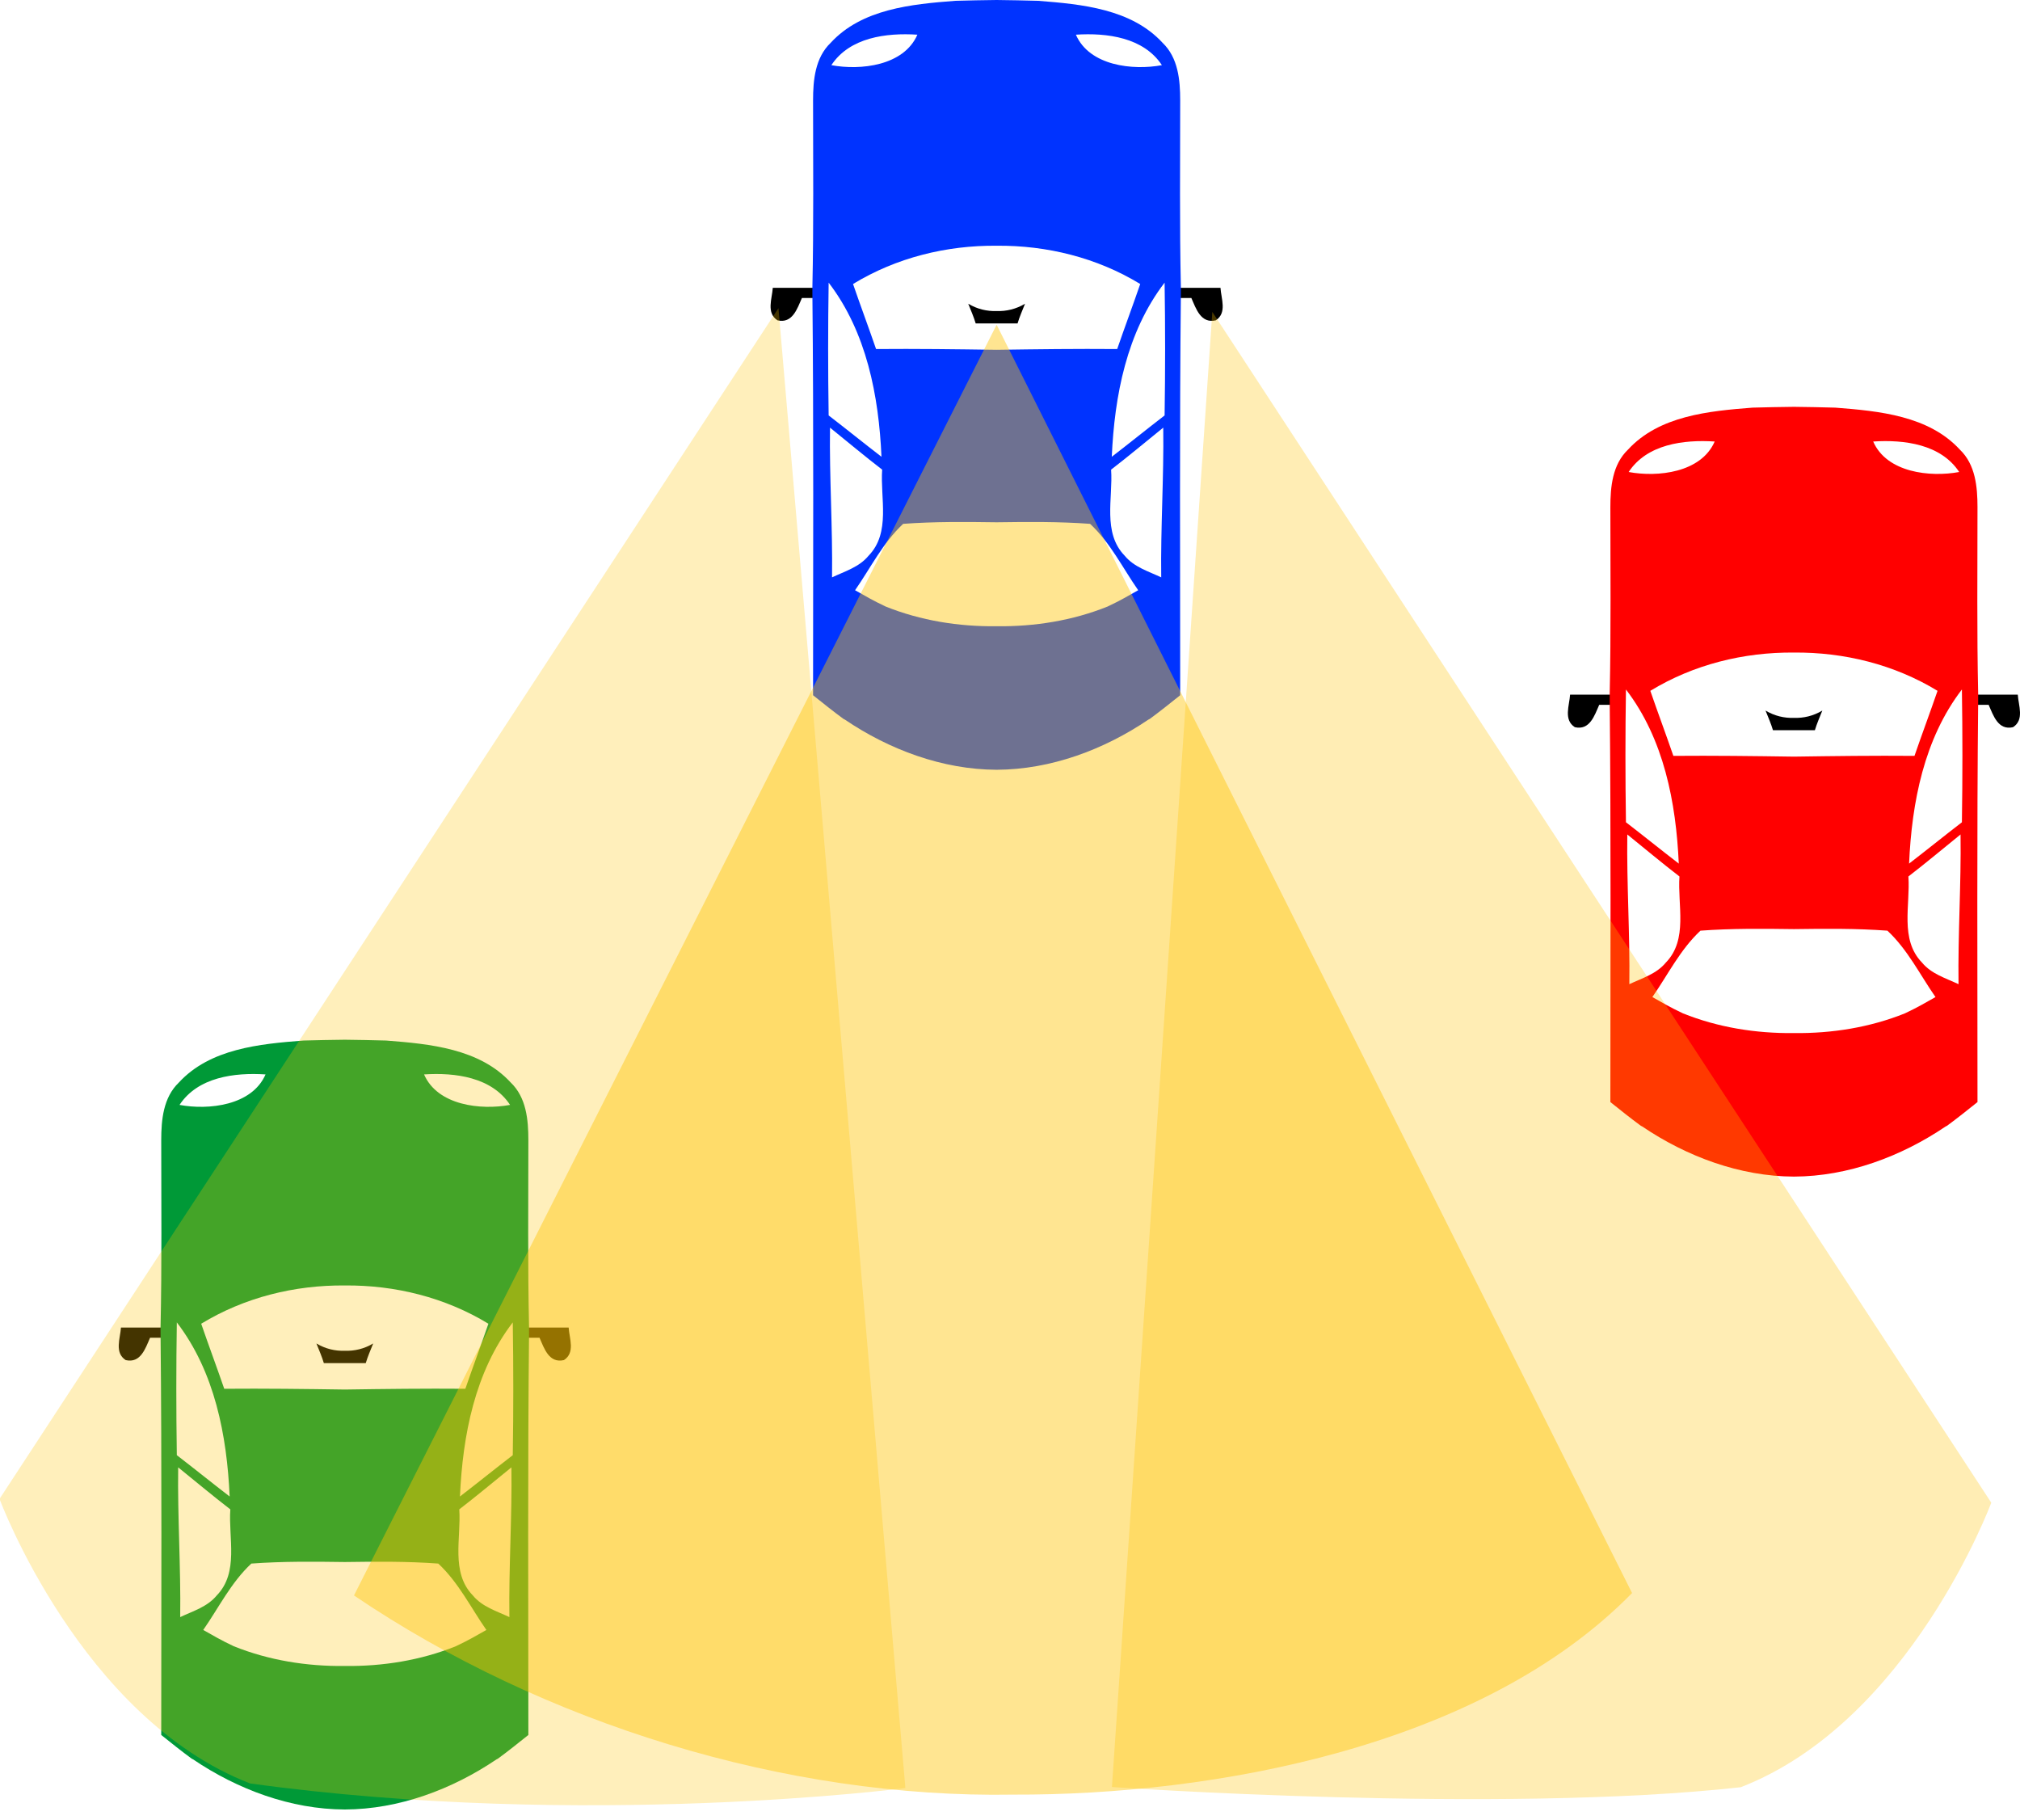 <?xml version="1.0" encoding="UTF-8" standalone="no"?>
<svg
   xmlns:svg="http://www.w3.org/2000/svg"
   xmlns="http://www.w3.org/2000/svg"
   version="1.0"
   width="527.708"
   height="475.317"
   viewBox="0 0 527.708 475.317"
   id="svg2"
   xml:space="preserve">
		<g id="Ebene_2">
			<g id="g7">
				<path
   d="M 260.362,81.241 C 257.845,81.326 255.329,80.75 252.945,79.334 C 253.653,81.11 254.36,82.702 254.891,84.469 C 256.751,84.469 258.567,84.469 260.362,84.469 C 262.156,84.469 263.973,84.469 265.833,84.469 C 266.363,82.702 267.071,81.11 267.779,79.334 C 265.395,80.75 262.879,81.326 260.362,81.241 z "
   id="path9" />
				<path
   d="M 203.123,83.673 C 200.114,81.727 201.708,78.011 201.884,75.18 C 205.423,75.18 208.962,75.18 212.677,75.18 C 212.677,75.888 212.677,77.126 212.677,77.834 C 211.792,77.834 210.201,77.834 209.492,77.834 C 208.253,80.666 207.016,84.558 203.123,83.673 L 203.123,83.673 z "
   id="path11" />
				<path
   d="M 317.603,83.673 C 320.613,81.727 319.018,78.011 318.842,75.18 C 315.303,75.18 311.764,75.18 308.047,75.18 C 308.047,75.888 308.047,77.126 308.047,77.834 C 308.932,77.834 310.523,77.834 311.231,77.834 C 312.472,80.666 313.709,84.558 317.603,83.673 L 317.603,83.673 z "
   id="path13" />
				<g
   id="g15">
					<path
   d="M 216.478,73.823 C 216.301,85.325 216.301,96.827 216.478,108.506 C 221.078,112.045 225.679,115.762 230.28,119.301 C 229.572,103.375 226.387,86.741 216.478,73.823 z "
   style="fill:none"
   id="path17" />
					<path
   d="M 239.658,9.059 C 231.519,8.528 221.963,9.766 217.186,17.021 C 224.794,18.438 236.119,17.199 239.658,9.059 z "
   style="fill:none"
   id="path19" />
					<path
   d="M 303.538,17.021 C 298.758,9.766 289.206,8.528 281.066,9.059 C 284.605,17.199 295.93,18.438 303.538,17.021 z "
   style="fill:none"
   id="path21" />
					<path
   d="M 228.865,91.165 C 239.393,91.076 249.878,91.209 260.362,91.364 C 270.845,91.209 281.329,91.076 291.856,91.165 C 293.806,85.502 295.93,79.84 297.875,74.178 C 286.576,67.292 273.47,64.064 260.362,64.182 C 247.253,64.064 234.147,67.292 222.848,74.178 C 224.794,79.84 226.918,85.502 228.865,91.165 z "
   style="fill:none"
   id="path23" />
					<path
   d="M 226.918,145.135 C 232.757,139.119 229.926,130.094 230.457,122.663 C 225.856,119.124 221.432,115.407 216.831,111.691 C 216.654,124.786 217.539,137.704 217.363,150.798 C 220.725,149.206 224.441,148.144 226.918,145.135 z "
   style="fill:none"
   id="path25" />
					<path
   d="M 260.362,136.414 C 252.222,136.297 244.082,136.224 235.943,136.819 C 230.634,141.773 227.448,148.321 223.379,154.16 C 225.856,155.576 228.333,156.991 230.987,158.23 L 231.342,158.407 C 240.543,162.105 250.436,163.679 260.362,163.568 C 270.287,163.679 280.18,162.105 289.38,158.407 L 289.736,158.23 C 292.391,156.991 294.867,155.576 297.345,154.16 C 293.275,148.321 290.089,141.773 284.78,136.819 C 276.641,136.224 268.502,136.297 260.362,136.414 z "
   style="fill:none"
   id="path27" />
					<path
   d="M 290.443,119.301 C 295.043,115.762 299.645,112.045 304.243,108.506 C 304.421,96.827 304.421,85.325 304.243,73.823 C 294.336,86.741 291.151,103.375 290.443,119.301 z "
   style="fill:none"
   id="path29" />
					<path
   d="M 293.806,145.135 C 296.282,148.144 299.999,149.206 303.36,150.798 C 303.184,137.704 304.069,124.786 303.891,111.691 C 299.291,115.407 294.867,119.124 290.267,122.663 C 290.797,130.094 287.965,139.119 293.806,145.135 z "
   style="fill:none"
   id="path31" />
					<path
   d="M 308.493,75.062 C 308.138,58.782 308.316,42.502 308.316,26.223 C 308.316,20.915 307.784,15.075 303.714,11.182 C 295.574,2.334 282.656,1.096 271.156,0.211 C 267.572,0.124 263.967,0.026 260.362,0 C 256.756,0.026 253.151,0.124 249.567,0.211 C 238.065,1.096 225.148,2.334 217.008,11.182 C 212.939,15.075 212.407,20.915 212.407,26.223 C 212.407,42.502 212.584,58.782 212.23,75.062 L 212.23,76.655 C 212.584,111.514 212.407,146.551 212.407,181.588 C 215.062,183.711 217.716,185.834 220.37,187.781 L 220.725,187.958 C 232.322,195.804 246.222,201.003 260.362,201.052 C 274.5,201.003 288.402,195.804 299.999,187.958 L 300.352,187.781 C 303.006,185.834 305.66,183.711 308.316,181.588 C 308.316,146.551 308.138,111.514 308.493,76.655 L 308.493,75.062 z M 303.538,17.021 C 295.93,18.438 284.605,17.199 281.066,9.059 C 289.206,8.528 298.758,9.766 303.538,17.021 z M 260.362,64.182 C 273.47,64.064 286.576,67.292 297.875,74.178 C 295.93,79.84 293.806,85.502 291.856,91.165 C 281.329,91.076 270.845,91.209 260.362,91.364 C 249.878,91.209 239.393,91.076 228.865,91.165 C 226.918,85.502 224.794,79.84 222.848,74.178 C 234.147,67.292 247.253,64.064 260.362,64.182 z M 239.658,9.059 C 236.119,17.199 224.794,18.438 217.186,17.021 C 221.963,9.766 231.519,8.528 239.658,9.059 z M 216.478,73.823 C 226.387,86.741 229.572,103.375 230.28,119.301 C 225.679,115.762 221.078,112.045 216.478,108.506 C 216.301,96.827 216.301,85.325 216.478,73.823 z M 217.363,150.798 C 217.539,137.704 216.654,124.786 216.831,111.691 C 221.432,115.407 225.856,119.124 230.457,122.663 C 229.926,130.094 232.757,139.119 226.918,145.135 C 224.441,148.144 220.725,149.206 217.363,150.798 z M 289.736,158.23 L 289.38,158.407 C 280.18,162.105 270.287,163.679 260.362,163.568 C 250.436,163.679 240.543,162.105 231.342,158.407 L 230.987,158.23 C 228.333,156.991 225.856,155.576 223.379,154.16 C 227.448,148.321 230.634,141.773 235.943,136.819 C 244.082,136.224 252.222,136.297 260.362,136.414 C 268.502,136.297 276.641,136.224 284.78,136.819 C 290.089,141.773 293.275,148.321 297.345,154.16 C 294.867,155.576 292.391,156.991 289.736,158.23 z M 303.36,150.798 C 299.999,149.206 296.282,148.144 293.806,145.135 C 287.965,139.119 290.797,130.094 290.267,122.663 C 294.867,119.124 299.291,115.407 303.891,111.691 C 304.069,124.786 303.184,137.704 303.36,150.798 z M 304.243,108.506 C 299.645,112.045 295.043,115.762 290.443,119.301 C 291.151,103.375 294.336,86.741 304.243,73.823 C 304.421,85.325 304.421,96.827 304.243,108.506 z "
   style="fill:#0033ff"
   id="path33" />
				</g>
			</g>
			<g
   id="g35">
				<path
   d="M 90.077,352.805 C 87.56,352.89 85.043,352.314 82.66,350.897 C 83.368,352.674 84.075,354.268 84.605,356.033 C 86.466,356.033 88.282,356.033 90.077,356.033 C 91.871,356.033 93.688,356.033 95.548,356.033 C 96.078,354.268 96.786,352.674 97.494,350.897 C 95.11,352.314 92.594,352.89 90.077,352.805 z "
   id="path37" />
				<path
   d="M 32.837,355.238 C 29.829,353.291 31.422,349.575 31.598,346.743 C 35.137,346.743 38.676,346.743 42.392,346.743 C 42.392,347.451 42.392,348.69 42.392,349.397 C 41.507,349.397 39.916,349.397 39.207,349.397 C 37.968,352.229 36.731,356.123 32.837,355.238 L 32.837,355.238 z "
   id="path39" />
				<path
   d="M 147.318,355.238 C 150.328,353.291 148.733,349.575 148.557,346.743 C 145.018,346.743 141.479,346.743 137.761,346.743 C 137.761,347.451 137.761,348.69 137.761,349.397 C 138.646,349.397 140.238,349.397 140.946,349.397 C 142.187,352.229 143.424,356.123 147.318,355.238 L 147.318,355.238 z "
   id="path41" />
				<g
   id="g43">
					<path
   d="M 46.193,345.389 C 46.016,356.891 46.016,368.393 46.193,380.07 C 50.793,383.609 55.394,387.325 59.995,390.864 C 59.287,374.938 56.102,358.304 46.193,345.389 z "
   style="fill:none"
   id="path45" />
					<path
   d="M 69.373,280.623 C 61.234,280.092 51.678,281.331 46.9,288.585 C 54.509,290.002 65.834,288.762 69.373,280.623 z "
   style="fill:none"
   id="path47" />
					<path
   d="M 133.253,288.585 C 128.473,281.331 118.92,280.092 110.781,280.623 C 114.32,288.762 125.645,290.002 133.253,288.585 z "
   style="fill:none"
   id="path49" />
					<path
   d="M 58.58,362.728 C 69.107,362.642 79.592,362.772 90.077,362.928 C 100.56,362.772 111.044,362.642 121.571,362.728 C 123.521,357.066 125.645,351.403 127.59,345.741 C 116.291,338.856 103.185,335.628 90.077,335.746 C 76.968,335.628 63.862,338.856 52.562,345.741 C 54.509,351.403 56.633,357.066 58.58,362.728 z "
   style="fill:none"
   id="path51" />
					<path
   d="M 56.633,416.698 C 62.472,410.683 59.641,401.657 60.172,394.227 C 55.571,390.688 51.147,386.973 46.546,383.255 C 46.369,396.349 47.254,409.268 47.078,422.363 C 50.439,420.77 54.156,419.709 56.633,416.698 z "
   style="fill:none"
   id="path53" />
					<path
   d="M 90.077,407.979 C 81.937,407.861 73.796,407.788 65.658,408.383 C 60.349,413.337 57.163,419.885 53.094,425.724 C 55.571,427.139 58.048,428.557 60.702,429.793 L 61.057,429.97 C 70.258,433.67 80.151,435.244 90.077,435.133 C 100.002,435.244 109.895,433.67 119.095,429.97 L 119.451,429.793 C 122.105,428.557 124.582,427.139 127.06,425.724 C 122.99,419.885 119.804,413.337 114.495,408.383 C 106.356,407.788 98.217,407.861 90.077,407.979 z "
   style="fill:none"
   id="path55" />
					<path
   d="M 120.158,390.864 C 124.758,387.325 129.36,383.609 133.958,380.07 C 134.136,368.393 134.136,356.891 133.958,345.389 C 124.051,358.304 120.866,374.938 120.158,390.864 z "
   style="fill:none"
   id="path57" />
					<path
   d="M 123.521,416.698 C 125.997,419.709 129.714,420.77 133.075,422.363 C 132.899,409.268 133.784,396.349 133.605,383.255 C 129.005,386.973 124.582,390.688 119.981,394.227 C 120.512,401.657 117.68,410.683 123.521,416.698 z "
   style="fill:none"
   id="path59" />
					<path
   d="M 138.208,346.626 C 137.853,330.347 138.031,314.065 138.031,297.787 C 138.031,292.479 137.499,286.64 133.429,282.746 C 125.289,273.898 112.371,272.66 100.871,271.775 C 97.287,271.688 93.682,271.59 90.077,271.564 C 86.471,271.59 82.866,271.688 79.282,271.775 C 67.78,272.66 54.863,273.898 46.723,282.746 C 42.654,286.64 42.122,292.479 42.122,297.787 C 42.122,314.065 42.299,330.347 41.945,346.626 L 41.945,348.219 C 42.299,383.077 42.122,418.115 42.122,453.151 C 44.776,455.275 47.431,457.399 50.085,459.345 L 50.439,459.521 C 62.036,467.366 75.937,472.568 90.077,472.616 C 104.215,472.568 118.117,467.366 129.714,459.521 L 130.066,459.345 C 132.721,457.399 135.375,455.275 138.031,453.151 C 138.031,418.115 137.853,383.077 138.208,348.219 L 138.208,346.626 z M 133.253,288.585 C 125.645,290.002 114.32,288.762 110.781,280.623 C 118.92,280.092 128.473,281.331 133.253,288.585 z M 90.077,335.746 C 103.185,335.628 116.291,338.856 127.59,345.741 C 125.645,351.403 123.521,357.066 121.571,362.728 C 111.044,362.642 100.56,362.772 90.077,362.928 C 79.592,362.772 69.107,362.642 58.58,362.728 C 56.633,357.066 54.509,351.403 52.562,345.741 C 63.862,338.856 76.968,335.628 90.077,335.746 z M 69.373,280.623 C 65.834,288.762 54.509,290.002 46.9,288.585 C 51.678,281.331 61.234,280.092 69.373,280.623 z M 46.193,345.389 C 56.102,358.304 59.287,374.938 59.995,390.864 C 55.394,387.325 50.793,383.609 46.193,380.07 C 46.016,368.393 46.016,356.891 46.193,345.389 z M 47.078,422.363 C 47.254,409.268 46.369,396.349 46.546,383.255 C 51.147,386.973 55.571,390.688 60.172,394.227 C 59.641,401.657 62.472,410.683 56.633,416.698 C 54.156,419.709 50.439,420.77 47.078,422.363 z M 119.451,429.793 L 119.095,429.97 C 109.895,433.67 100.002,435.244 90.077,435.133 C 80.151,435.244 70.258,433.67 61.057,429.97 L 60.702,429.793 C 58.048,428.557 55.571,427.139 53.094,425.724 C 57.163,419.885 60.349,413.337 65.658,408.383 C 73.796,407.788 81.937,407.861 90.077,407.979 C 98.217,407.861 106.356,407.788 114.495,408.383 C 119.804,413.337 122.99,419.885 127.06,425.724 C 124.582,427.139 122.105,428.557 119.451,429.793 z M 133.075,422.363 C 129.714,420.77 125.997,419.709 123.521,416.698 C 117.68,410.683 120.512,401.657 119.981,394.227 C 124.582,390.688 129.005,386.973 133.605,383.255 C 133.784,396.349 132.899,409.268 133.075,422.363 z M 133.958,380.07 C 129.36,383.609 124.758,387.325 120.158,390.864 C 120.866,374.938 124.051,358.304 133.958,345.389 C 134.136,356.891 134.136,368.393 133.958,380.07 z "
   style="fill:#009937"
   id="path61" />
				</g>
			</g>
			<g
   id="g63">
				<path
   d="M 468.649,187.5 C 466.132,187.584 463.617,187.009 461.232,185.592 C 461.941,187.368 462.649,188.96 463.177,190.728 C 465.039,190.728 466.855,190.728 468.649,190.728 C 470.444,190.728 472.26,190.728 474.12,190.728 C 474.652,188.96 475.359,187.368 476.066,185.592 C 473.682,187.009 471.166,187.584 468.649,187.5 z "
   id="path65" />
				<path
   d="M 411.411,189.932 C 408.402,187.985 409.995,184.27 410.171,181.438 C 413.71,181.438 417.25,181.438 420.964,181.438 C 420.964,182.146 420.964,183.385 420.964,184.092 C 420.08,184.092 418.489,184.092 417.78,184.092 C 416.541,186.924 415.303,190.816 411.411,189.932 L 411.411,189.932 z "
   id="path67" />
				<path
   d="M 525.89,189.932 C 528.901,187.985 527.306,184.27 527.129,181.438 C 523.59,181.438 520.051,181.438 516.334,181.438 C 516.334,182.146 516.334,183.385 516.334,184.092 C 517.219,184.092 518.811,184.092 519.519,184.092 C 520.76,186.924 521.998,190.816 525.89,189.932 L 525.89,189.932 z "
   id="path69" />
				<g
   id="g71">
					<path
   d="M 424.766,180.082 C 424.588,191.583 424.588,203.085 424.766,214.765 C 429.367,218.304 433.966,222.02 438.567,225.559 C 437.86,209.633 434.675,192.999 424.766,180.082 z "
   style="fill:none"
   id="path73" />
					<path
   d="M 447.947,115.317 C 439.807,114.786 430.251,116.024 425.473,123.28 C 433.082,124.696 444.408,123.457 447.947,115.317 z "
   style="fill:none"
   id="path75" />
					<path
   d="M 511.826,123.28 C 507.046,116.024 497.494,114.786 489.354,115.317 C 492.893,123.457 504.217,124.696 511.826,123.28 z "
   style="fill:none"
   id="path77" />
					<path
   d="M 437.153,197.423 C 447.68,197.334 458.166,197.468 468.649,197.622 C 479.133,197.468 489.617,197.334 500.144,197.423 C 502.093,191.761 504.217,186.098 506.164,180.436 C 494.864,173.55 481.757,170.322 468.649,170.44 C 455.54,170.322 442.434,173.55 431.136,180.436 C 433.082,186.098 435.206,191.761 437.153,197.423 z "
   style="fill:none"
   id="path79" />
					<path
   d="M 435.206,251.394 C 441.044,245.377 438.214,236.353 438.745,228.921 C 434.143,225.382 429.719,221.666 425.119,217.949 C 424.943,231.044 425.828,243.962 425.651,257.055 C 429.012,255.464 432.729,254.401 435.206,251.394 z "
   style="fill:none"
   id="path81" />
					<path
   d="M 468.649,242.671 C 460.509,242.555 452.371,242.481 444.231,243.077 C 438.922,248.031 435.736,254.579 431.666,260.418 C 434.143,261.835 436.621,263.249 439.275,264.489 L 439.629,264.666 C 448.832,268.364 458.723,269.936 468.649,269.826 C 478.575,269.936 488.468,268.364 497.667,264.666 L 498.024,264.489 C 500.678,263.249 503.155,261.835 505.632,260.418 C 501.563,254.579 498.376,248.031 493.068,243.077 C 484.929,242.481 476.79,242.555 468.649,242.671 z "
   style="fill:none"
   id="path83" />
					<path
   d="M 498.731,225.559 C 503.331,222.02 507.933,218.304 512.531,214.765 C 512.708,203.085 512.708,191.583 512.531,180.082 C 502.625,192.999 499.439,209.633 498.731,225.559 z "
   style="fill:none"
   id="path85" />
					<path
   d="M 502.093,251.394 C 504.57,254.401 508.287,255.464 511.648,257.055 C 511.472,243.962 512.357,231.044 512.178,217.949 C 507.579,221.666 503.155,225.382 498.554,228.921 C 499.085,236.353 496.252,245.377 502.093,251.394 z "
   style="fill:none"
   id="path87" />
					<path
   d="M 516.781,181.321 C 516.426,165.041 516.604,148.761 516.604,132.481 C 516.604,127.173 516.072,121.333 512.002,117.44 C 503.861,108.593 490.944,107.354 479.444,106.469 C 475.86,106.382 472.255,106.284 468.649,106.258 C 465.044,106.284 461.439,106.382 457.855,106.469 C 446.353,107.354 433.436,108.593 425.295,117.44 C 421.227,121.333 420.695,127.173 420.695,132.481 C 420.695,148.761 420.872,165.041 420.519,181.321 L 420.519,182.913 C 420.872,217.772 420.695,252.81 420.695,287.846 C 423.349,289.97 426.003,292.093 428.658,294.039 L 429.012,294.215 C 440.609,302.061 454.509,307.262 468.649,307.311 C 482.788,307.262 496.69,302.061 508.287,294.215 L 508.639,294.039 C 511.293,292.093 513.948,289.97 516.604,287.846 C 516.604,252.81 516.426,217.772 516.781,182.913 L 516.781,181.321 L 516.781,181.321 z M 511.826,123.28 C 504.217,124.696 492.893,123.457 489.354,115.317 C 497.494,114.786 507.046,116.024 511.826,123.28 z M 468.649,170.44 C 481.757,170.322 494.864,173.55 506.164,180.436 C 504.217,186.098 502.093,191.761 500.144,197.423 C 489.617,197.334 479.133,197.468 468.649,197.622 C 458.166,197.468 447.68,197.334 437.153,197.423 C 435.206,191.761 433.082,186.098 431.136,180.436 C 442.434,173.55 455.54,170.322 468.649,170.44 z M 447.947,115.317 C 444.408,123.457 433.082,124.696 425.473,123.28 C 430.251,116.024 439.807,114.786 447.947,115.317 z M 424.766,180.082 C 434.675,192.999 437.86,209.633 438.567,225.559 C 433.966,222.02 429.367,218.304 424.766,214.765 C 424.588,203.085 424.588,191.583 424.766,180.082 z M 425.651,257.055 C 425.828,243.962 424.943,231.044 425.119,217.949 C 429.719,221.666 434.143,225.382 438.745,228.921 C 438.214,236.353 441.044,245.377 435.206,251.394 C 432.729,254.401 429.012,255.464 425.651,257.055 z M 498.024,264.489 L 497.667,264.666 C 488.468,268.364 478.575,269.936 468.649,269.826 C 458.723,269.936 448.832,268.364 439.629,264.666 L 439.275,264.489 C 436.621,263.249 434.143,261.835 431.666,260.418 C 435.736,254.579 438.922,248.031 444.231,243.077 C 452.371,242.481 460.509,242.555 468.649,242.671 C 476.79,242.555 484.929,242.481 493.068,243.077 C 498.376,248.031 501.563,254.579 505.632,260.418 C 503.155,261.835 500.678,263.249 498.024,264.489 z M 511.648,257.055 C 508.287,255.464 504.57,254.401 502.093,251.394 C 496.252,245.377 499.085,236.353 498.554,228.921 C 503.155,225.382 507.579,221.666 512.178,217.949 C 512.357,231.044 511.472,243.962 511.648,257.055 z M 512.531,214.765 C 507.933,218.304 503.331,222.02 498.731,225.559 C 499.439,209.633 502.625,192.999 512.531,180.082 C 512.708,191.583 512.708,203.085 512.531,214.765 z "
   style="fill:#ff0000"
   id="path89" />
				</g>
			</g>
		</g>
		<path
   d="M 260.362,84.813 L 92.472,416.71 C 141.837,450.13 205.195,469.761 264.774,468.729 C 316.932,468.911 386.947,456.347 426.361,416.08 L 260.362,84.813 z "
   style="opacity:1;fill:#ffc300;fill-opacity:0.431"
   id="path92" /><g
   style="opacity:1;fill:#ffc300;fill-opacity:0.294;fill-rule:nonzero"
   id="g100">
				
				
			<path
   d="M 454.73,466.803 C 391.577,473.823 290.485,466.742 290.485,466.742 L 316.707,81.471 L 520.202,392.484 C 520.202,392.484 498.972,449.697 454.73,466.803 z "
   style="opacity:1;fill:#ffc300;fill-opacity:0.294;fill-rule:nonzero"
   id="path104" /></g>
	<path
   d="M 65.345,465.815 C 153.081,477.878 236.525,467.015 236.525,467.015 L 203.367,80.483 L -0.127,391.496 C -0.127,391.496 21.107,448.709 65.345,465.815 z "
   style="opacity:1;fill:#ffc300;fill-opacity:0.266"
   id="path98" /></svg>